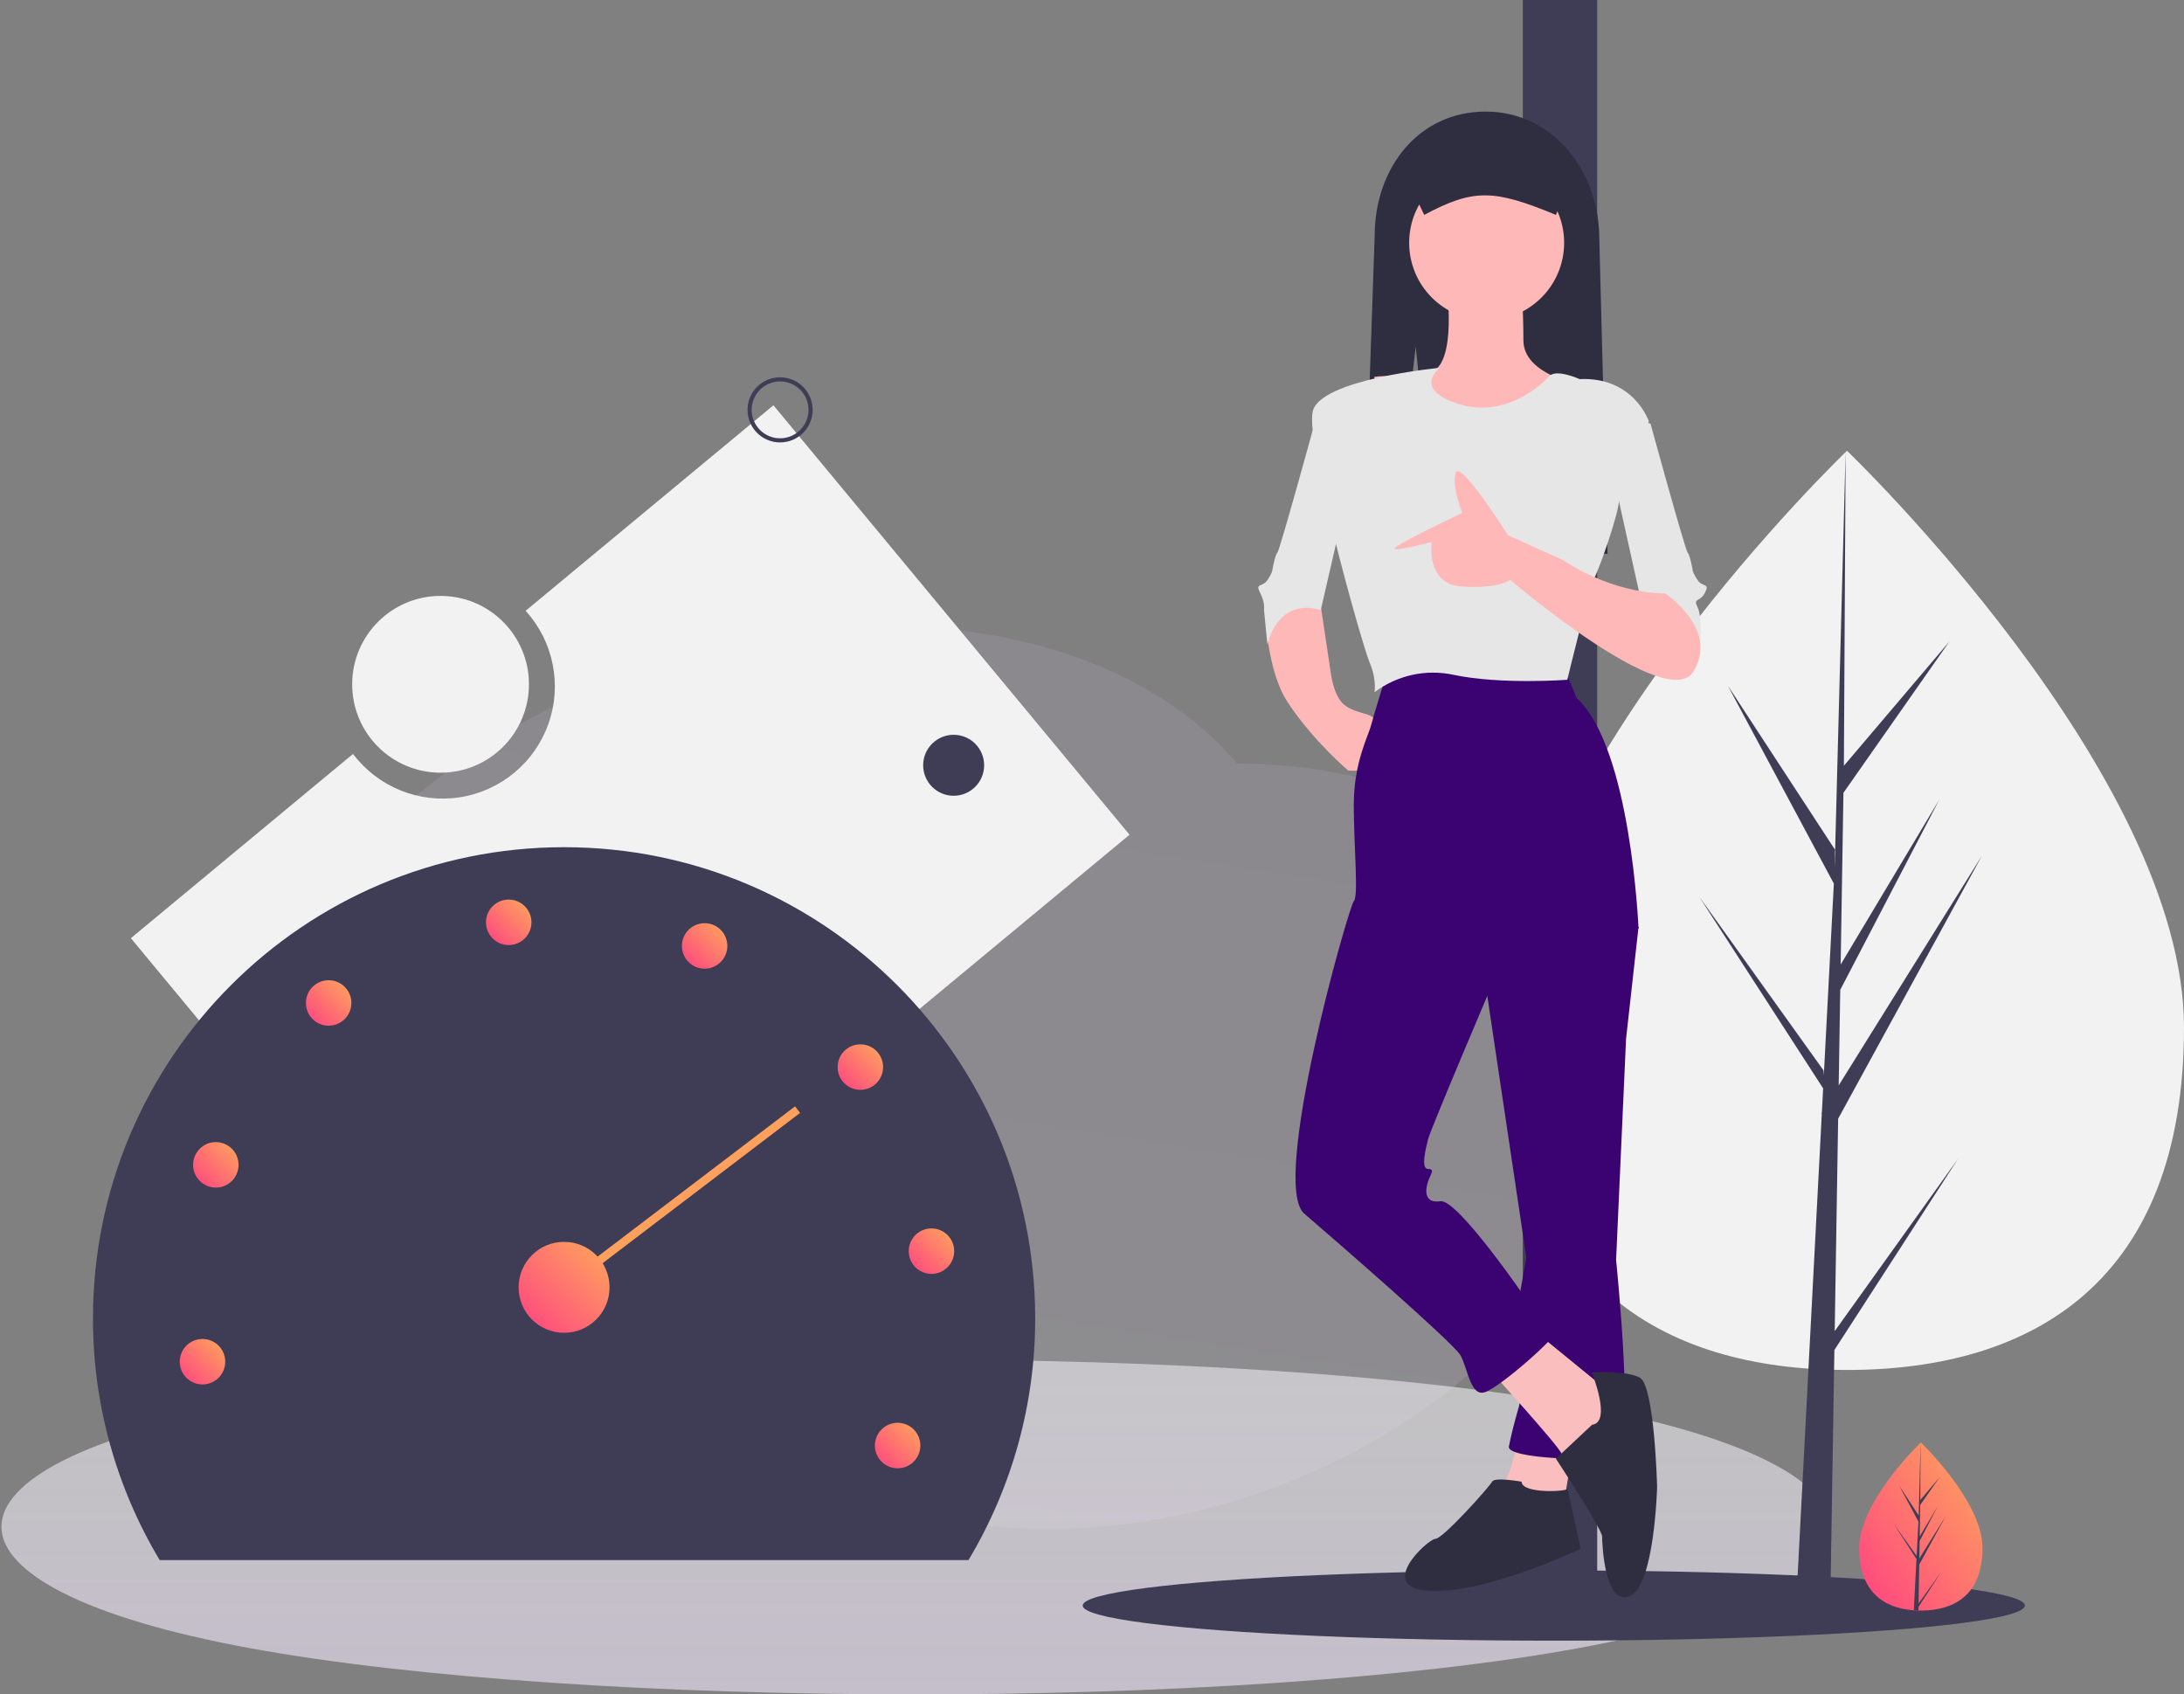 <?xml version="1.0" encoding="UTF-8"?>
<svg width="1057px" height="820px" viewBox="0 0 1057 820" version="1.1" xmlns="http://www.w3.org/2000/svg" xmlns:xlink="http://www.w3.org/1999/xlink">
    <rect x="0" y="0" width="1057" height="820" fill="#808080" stroke="none"/>
    <!-- Generator: Sketch 52.6 (67491) - http://www.bohemiancoding.com/sketch -->
    <title>Agile</title>
    <desc>Created with Sketch.</desc>
    <defs>
        <linearGradient x1="50%" y1="0%" x2="50%" y2="99.684%" id="linearGradient-1">
            <stop stop-color="#FFFFFF" stop-opacity="0.515" offset="0%"></stop>
            <stop stop-color="#F2E6FD" stop-opacity="0.606" offset="100%"></stop>
        </linearGradient>
        <linearGradient x1="50%" y1="100%" x2="75.703%" y2="-8.432%" id="linearGradient-2">
            <stop stop-color="#F4ECFC" offset="0%"></stop>
            <stop stop-color="#DABBF9" offset="100%"></stop>
        </linearGradient>
        <linearGradient x1="100%" y1="0%" x2="0%" y2="100%" id="linearGradient-3">
            <stop stop-color="#FFA85B" offset="0%"></stop>
            <stop stop-color="#FF4182" offset="100%"></stop>
        </linearGradient>
    </defs>
    <g id="Page-1" stroke="none" stroke-width="1" fill="none" fill-rule="evenodd">
        <g id="Agile">
            <g id="undraw_speed_test_wxl0">
                <path d="M121.164,680.055 C281.788,650.653 602.988,650.644 763.66,680.055 C924.333,709.466 928.403,767.508 763.66,797.665 C598.917,827.821 281.788,827.067 121.164,797.665 C-39.46,768.262 -39.46,709.457 121.164,680.055 Z" id="floor" fill="url(#linearGradient-1)"></path>
                <path d="M598.807,369.515 C688.975,369.878 763.882,412.977 783.072,484.116 C808.576,578.663 726.003,686.936 598.64,725.95 C506.687,754.116 416.527,738.482 363.903,692.03 C247.06,707.784 144.413,661.796 121.374,576.389 C94.544,476.928 185.839,361.672 325.286,318.956 C437.323,284.637 546.356,307.585 598.807,369.515 Z" id="background" fill="url(#linearGradient-2)" opacity="0.118"></path>
                <path d="M374.31,196.137 L254.381,295.596 C267.851,310.386 272.101,331.384 265.441,350.249 C258.781,369.113 242.29,382.789 222.519,385.844 C202.748,388.899 182.899,380.838 170.856,364.864 L63.334,454.032 L235.69,661.863 L546.666,403.968 L374.31,196.137 Z" id="Path" fill="#F2F2F2"></path>
                <path d="M1057,497.262 C1057,620.101 983.974,662.992 893.892,662.992 C803.809,662.992 730.783,620.101 730.783,497.262 C730.783,374.422 893.892,218.151 893.892,218.151 C893.892,218.151 1057,374.422 1057,497.262 Z" id="Path" fill="#F2F2F2"></path>
                <polygon id="Path" fill="#3F3D56" points="887.95 644.201 889.62 541.396 959.141 414.211 889.882 525.269 890.633 479.043 938.547 387.026 890.832 466.81 890.832 466.811 892.182 383.672 943.489 310.415 892.395 370.598 893.239 218.151 887.935 419.964 888.371 411.638 836.207 331.793 887.535 427.62 882.674 520.472 882.53 518.007 822.394 433.981 882.347 526.714 881.74 538.326 881.631 538.5 881.68 539.453 869.349 775.026 885.825 775.026 887.801 653.348 947.608 560.843"></polygon>
                <rect id="Rectangle" fill="#3F3D56" x="737" y="0" width="36" height="782"></rect>
                <ellipse id="Oval" fill="#3F3D56" cx="752" cy="777" rx="228" ry="17"></ellipse>
                <path d="M959.473,749.111 C959.473,771.58 946.117,779.425 929.639,779.425 C929.258,779.425 928.877,779.421 928.496,779.412 C927.733,779.396 926.977,779.359 926.229,779.309 C911.359,778.256 899.806,770.007 899.806,749.111 C899.806,727.486 927.44,700.199 929.516,698.179 L929.519,698.176 C929.599,698.097 929.639,698.059 929.639,698.059 C929.639,698.059 959.473,726.643 959.473,749.111 Z" id="Path" fill="url(#linearGradient-3)"></path>
                <path d="M928.552,775.988 L939.464,760.741 L928.525,777.662 L928.496,779.412 C927.733,779.396 926.977,779.359 926.229,779.309 L927.406,756.829 L927.396,756.655 L927.416,756.622 L927.527,754.499 L916.561,737.536 L927.562,752.907 L927.587,753.357 L928.476,736.373 L919.088,718.845 L928.591,733.392 L929.516,698.179 L929.519,698.059 L929.519,698.176 L929.365,725.943 L938.712,714.935 L929.327,728.335 L929.08,743.542 L937.806,728.947 L929.043,745.779 L928.905,754.233 L941.574,733.921 L928.858,757.183 L928.552,775.988 Z" id="Path" fill="#3F3D56"></path>
                <path d="M468.717,755 C489.901,719.655 501.062,679.208 501,638 C501,512.079 398.921,410 273,410 C147.079,410 45,512.079 45,638 C44.938,679.208 56.099,719.655 77.283,755 L468.717,755 Z" id="Path" fill="#3F3D56"></path>
                <path d="M273,623 L386,537" id="Path" stroke="#FFA05D" stroke-width="4"></path>
                <circle id="Oval" fill="url(#linearGradient-3)" cx="273" cy="623" r="22"></circle>
                <circle id="Oval" fill="url(#linearGradient-3)" cx="98" cy="659" r="11"></circle>
                <circle id="Oval" fill="url(#linearGradient-3)" cx="104.454" cy="563.726" r="11"></circle>
                <circle id="Oval" fill="url(#linearGradient-3)" cx="159.056" cy="485.385" r="11"></circle>
                <circle id="Oval" fill="url(#linearGradient-3)" cx="246.208" cy="446.356" r="11"></circle>
                <circle id="Oval" fill="url(#linearGradient-3)" cx="341.013" cy="457.787" r="11"></circle>
                <circle id="Oval" fill="url(#linearGradient-3)" cx="416.39" cy="516.415" r="11"></circle>
                <circle id="Oval" fill="url(#linearGradient-3)" cx="450.804" cy="605.49" r="11"></circle>
                <circle id="Oval" fill="url(#linearGradient-3)" cx="434.427" cy="699.567" r="11"></circle>
                <circle id="Oval" stroke="#3F3D56" stroke-width="2" cx="377.542" cy="198.352" r="14.756"></circle>
                <circle id="Oval" fill="#3F3D56" cx="461.542" cy="370.352" r="14.756"></circle>
                <circle id="Oval" fill="#F2F2F2" cx="213.223" cy="331.166" r="42.777"></circle>
            </g>
            <g id="Group" transform="translate(609, 54)">
                <path d="M3.027,231 C3.027,231 2.632,243.625 4.866,257.846 C6.428,267.78 9.272,278.493 14.432,286.225 C26.977,305.024 43.5,318.884 43.5,318.884 C43.5,318.884 55.488,320.299 58.91,313.249 C62.331,306.199 84,312.074 84,309.724 C84,307.374 57.769,295.624 55.488,293.275 C53.207,290.925 45.224,290.925 40.662,286.225 C36.1,281.525 34.96,270.95 34.96,270.95 L30.398,240.4 L3.027,231 Z" id="Path" fill="#FFB8B8"></path>
                <path d="M76.191,113.687 L86.247,214 L169,214 L165.022,61.525 C165.022,28.706 142.532,0 110,0 C77.468,0 56.303,27.368 56.303,60.187 L51,214 L64.492,214 L76.191,113.687 Z" id="Path" fill="#2F2E41"></path>
                <path d="M126.023,640 C126.023,640 122.505,662.563 116.64,666.125 C110.776,669.687 147.136,678 147.136,678 L153,642.375 L126.023,640 Z" id="Path" fill="#FBBEBE"></path>
                <path d="M195.884,220.411 L184,239.698 C184,239.698 211.334,243.315 213.711,249.342 C216.088,255.369 203.015,218 203.015,218 L195.884,220.411 Z" id="Path" fill="#E6E6E6"></path>
                <path d="M167,145 L189.804,151.011 C189.804,151.011 206.607,212.319 207.807,213.521 C209.007,214.723 210.207,221.936 210.207,221.936 C210.207,221.936 210.207,223.138 212.608,226.745 C215.008,230.351 218.609,227.947 216.208,232.755 C213.808,237.564 210.207,235.16 212.608,239.968 C215.008,244.777 213.808,258 213.808,258 C213.808,258 207.807,235.16 186.203,241.17 L171.801,176.255 L167,145 Z" id="Path" fill="#E6E6E6"></path>
                <path d="M170.73,379 L184,394.637 L177.968,448.764 L173.143,555.815 C173.143,555.815 182.794,648.433 173.143,650.838 C163.492,653.244 120.064,652.041 121.27,646.027 C122.476,640.013 123.683,635.202 126.095,626.782 C128.508,618.362 123.683,588.291 123.683,588.291 L129.714,554.612 L108,409.071 L170.73,379 Z" id="Path" fill="#3B0272"></path>
                <path d="M127.417,663.068 C127.417,663.068 114.316,660.665 113.125,663.068 C111.934,665.472 89.306,690.712 85.733,690.712 C82.16,690.712 55.959,714.75 83.351,715.952 C110.743,717.154 156,695.519 156,695.519 C156,695.519 149.34,664.935 149.693,666.406 C150.045,667.876 127.417,669.078 127.417,663.068 Z" id="Path" fill="#2F2E41"></path>
                <path d="M112,609.013 C112,609.013 145.49,645.851 146.686,649.416 C147.882,652.981 165.824,649.416 165.824,649.416 L173,625.649 L167.02,617.331 L133.529,590 L112,609.013 Z" id="Path" fill="#FBBEBE"></path>
                <path d="M161.543,635.491 L144,651.906 C144,651.906 166.383,686.006 166.383,689.614 C166.383,693.223 167.593,723.291 179.691,718.48 C191.79,713.669 193,665.56 193,665.56 C193,665.56 191.79,616.247 184.531,612.639 C177.272,609.031 161.361,610.171 161.361,610.171 C161.361,610.171 171.222,634.288 161.543,635.491 Z" id="Path" fill="#2F2E41"></path>
                <path d="M61.776,272.965 C61.776,272.965 55.784,292.163 54.586,296.963 C53.388,301.762 46.198,314.961 46.198,335.359 C46.198,355.757 48.595,379.755 46.198,382.155 C43.802,384.555 5.457,518.942 22.233,533.341 C39.008,547.739 94.129,595.735 97.724,601.734 C101.319,607.734 102.517,622.133 109.707,619.733 C116.896,617.333 144.457,593.335 145.655,588.536 C146.853,583.736 130.077,575.337 130.077,575.337 C130.077,575.337 96.526,526.142 88.138,527.341 C79.75,528.541 80.948,521.342 82.146,517.742 C83.345,514.143 85.741,511.743 82.146,511.743 C78.552,511.743 80.948,502.144 82.146,497.344 C83.345,492.545 110.905,427.751 110.905,427.751 L184,395.354 C184,395.354 180.405,307.762 154.043,283.764 L148.052,269.365 C148.052,269.365 80.948,264.566 61.776,272.965 Z" id="Path" fill="#3B0272"></path>
                <path d="M90.94,82 C90.94,82 96.964,123.901 82.506,126.296 C68.048,128.69 56,127.493 56,128.69 C56,129.887 92.145,167 92.145,167 L125.88,164.606 L156,132.282 C156,132.282 128.289,127.493 128.289,110.732 C128.289,93.972 127.084,82 127.084,82 L90.94,82 Z" id="Path" fill="#FFB8B8"></path>
                <circle id="Oval" fill="#FFB8B8" cx="110.5" cy="63.5" r="37.5"></circle>
                <path d="M87.815,124 C87.815,124 29.911,129.467 26.322,145.101 C22.734,160.736 50.245,258.15 53.834,266.568 C57.422,274.987 56.226,281 56.226,281 C67.176,272.766 81.134,269.696 94.503,272.582 C117.23,277.392 149.527,274.987 149.527,274.987 C149.527,274.987 160.292,230.489 162.684,225.678 C165.077,220.868 174.646,194.41 174.646,187.194 C174.646,179.978 189,149.912 189,149.912 C189,149.912 181.823,128.264 155.507,129.467 C155.507,129.467 144.029,124.302 140.797,128.087 C137.565,131.872 119.623,148.709 96.896,141.493 C74.169,134.278 87.815,124 87.815,124 Z" id="Path" fill="#E6E6E6"></path>
                <path d="M50,145 L27.196,151.011 C27.196,151.011 10.393,212.319 9.193,213.521 C7.993,214.723 6.793,221.936 6.793,221.936 C6.793,221.936 6.793,223.138 4.392,226.745 C1.992,230.351 -1.609,227.947 0.792,232.755 C2.392,235.961 3.043,238.766 2.744,241.17 C3.843,252.39 4.392,258 4.392,258 C4.392,258 8.629,235.16 30.233,241.17 L45.199,176.255 L50,145 Z" id="Path" fill="#E6E6E6"></path>
                <path d="M80.295,50 C104.308,37.13 114.173,37.675 144.033,50 L152,30.704 C151.991,23.139 145.824,17.009 138.214,17 L84.786,17 C77.176,17.009 71.009,23.139 71,30.704 L80.295,50 Z" id="Path" fill="#2F2E41"></path>
                <path d="M196.841,233.144 C196.841,233.144 173.624,234.225 147.24,216.928 L120.857,205.037 C120.857,205.037 97.639,168.281 95.529,174.768 C93.418,181.254 98.695,194.226 98.695,194.226 C98.695,194.226 66.854,209.321 66.027,211.316 C65.199,213.311 83.92,208.28 83.92,208.28 C83.92,208.28 80.754,228.82 98.695,229.901 C116.635,230.982 121.912,226.658 121.912,226.658 C121.912,226.658 197.896,291.52 210.561,270.98 C223.225,250.441 196.841,233.144 196.841,233.144 Z" id="Path" fill="#FFB8B8"></path>
            </g>
        </g>
    </g>
</svg>